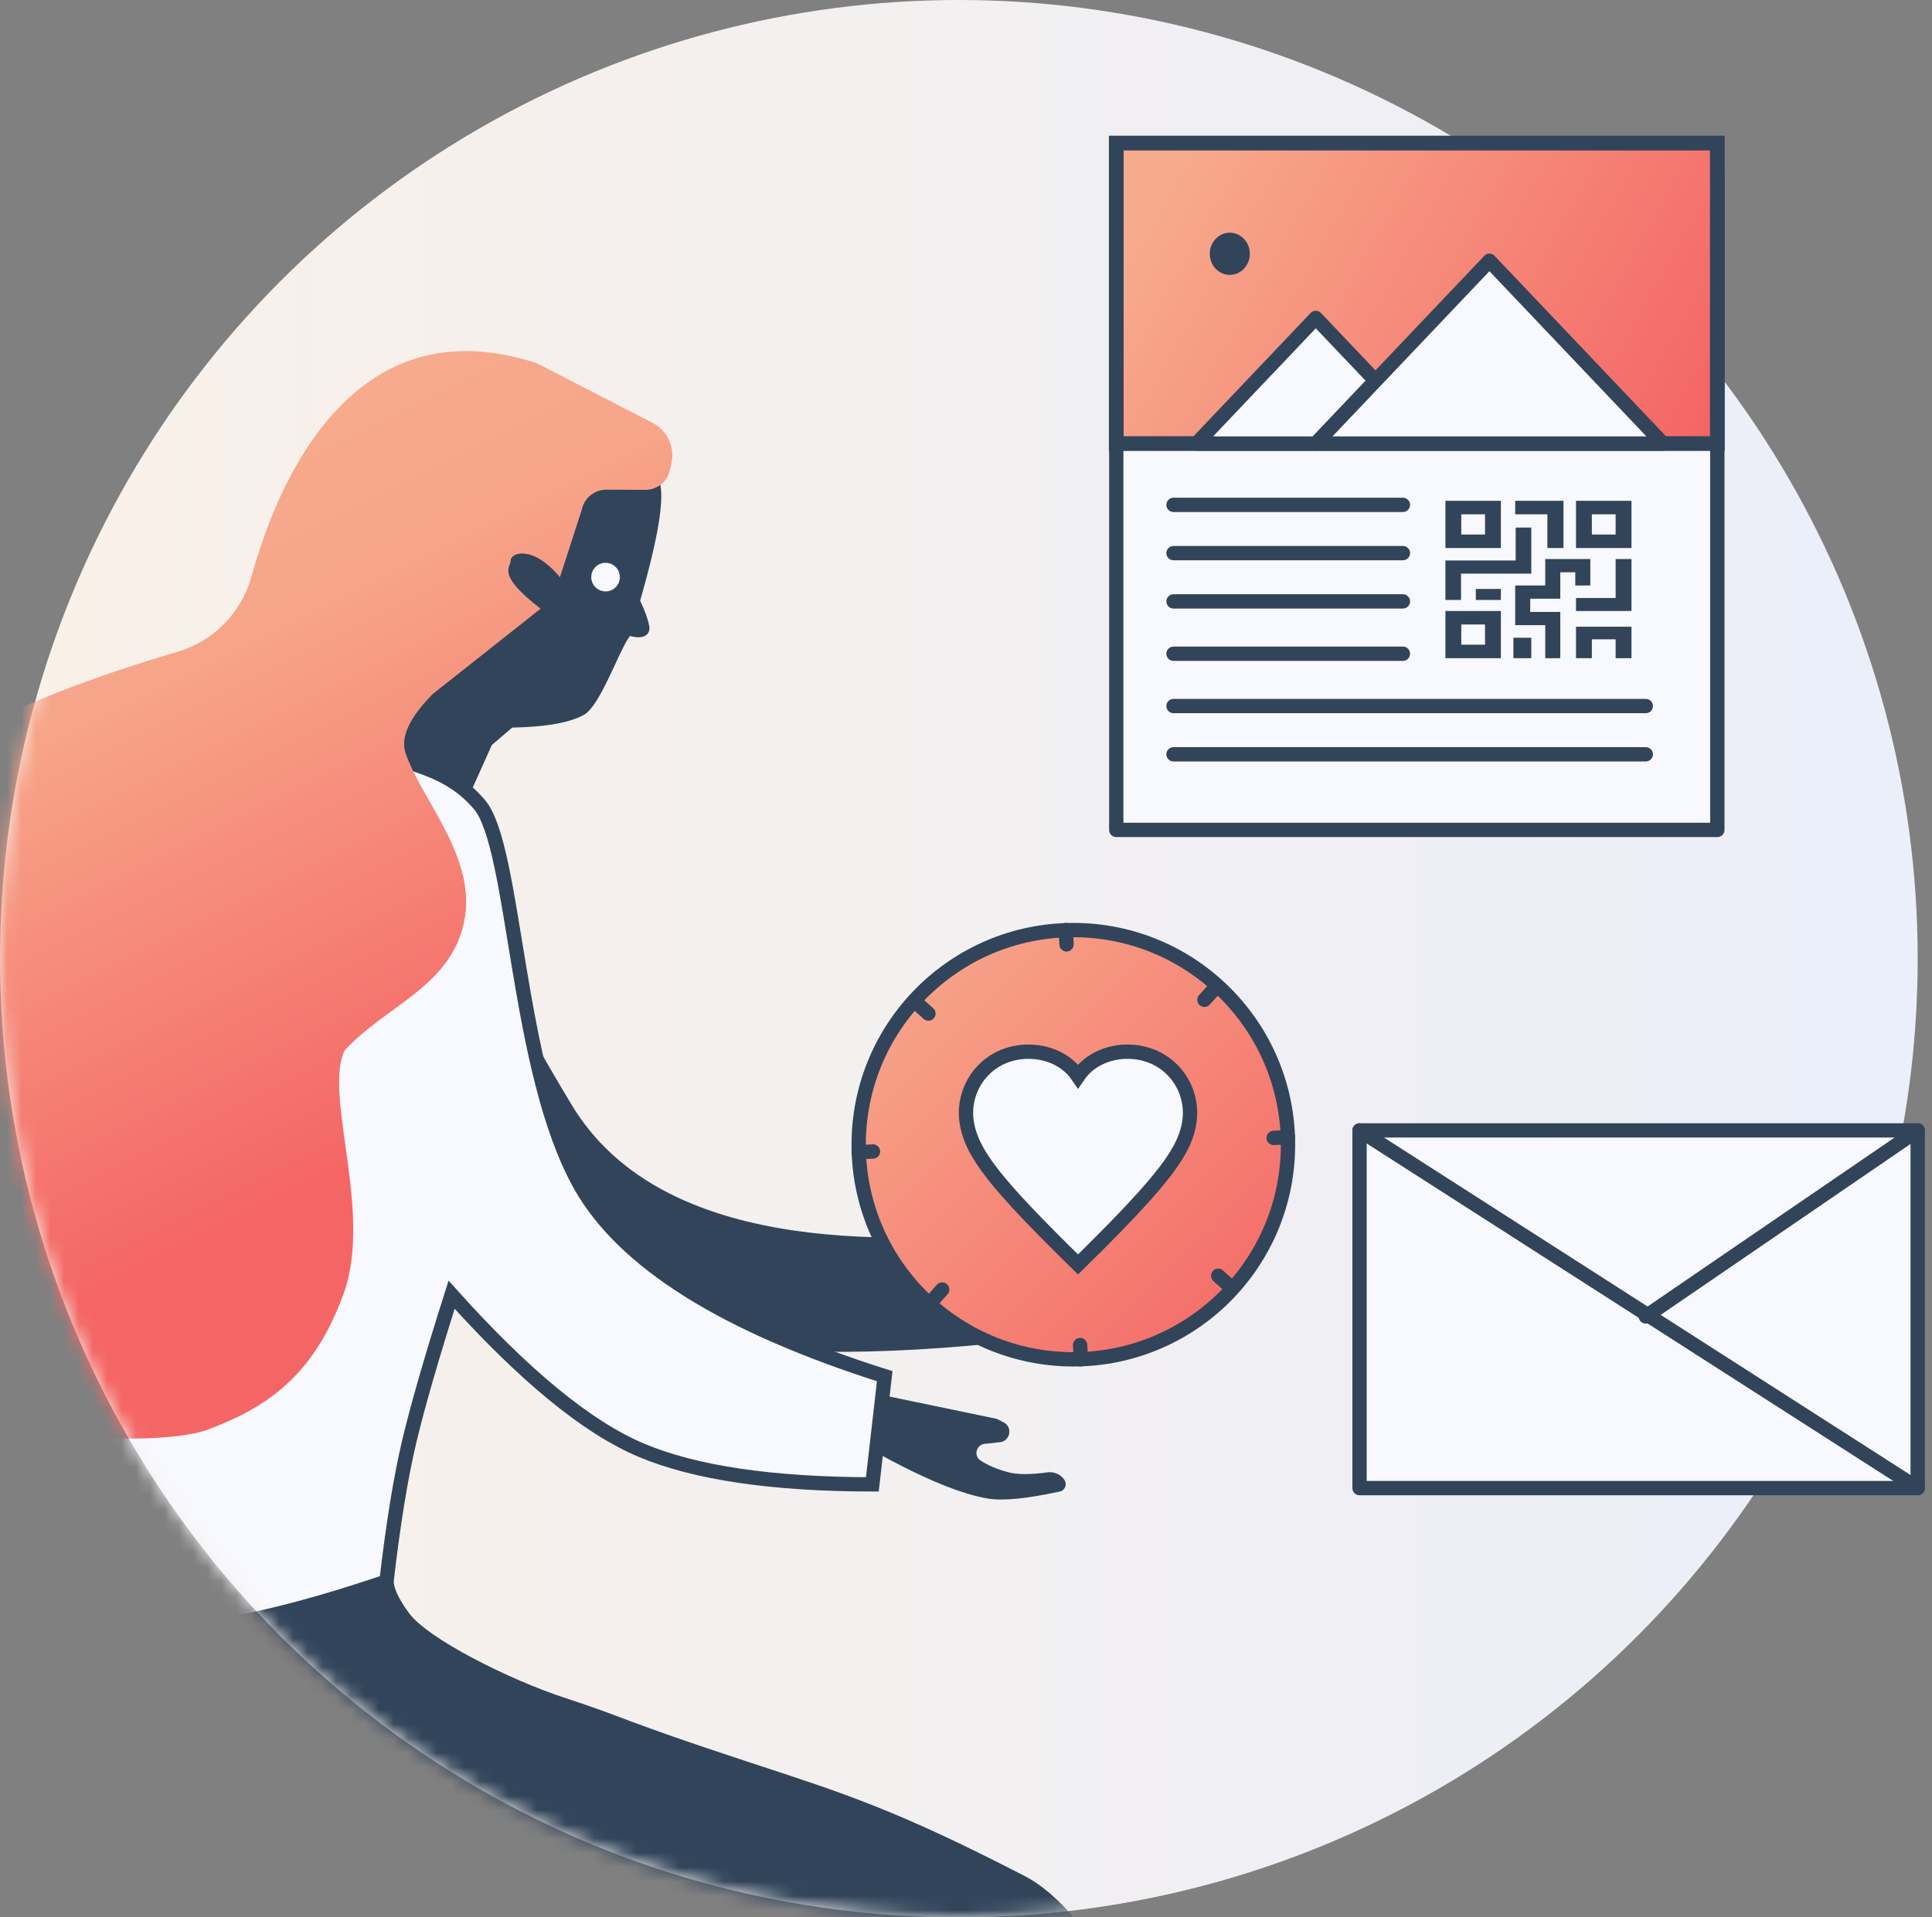 <?xml version="1.0" encoding="UTF-8"?>
<svg width="135px" height="134px" viewBox="0 0 135 134" version="1.1" xmlns="http://www.w3.org/2000/svg" xmlns:xlink="http://www.w3.org/1999/xlink">
    <rect x="0" y="0" width="135" height="134" fill="#808080" stroke="none"/>
    <title>icon-product_03</title>
    <defs>
        <linearGradient x1="-12.682%" y1="50%" x2="127.62%" y2="50%" id="linearGradient-1">
            <stop stop-color="#FCF1E5" offset="0%"></stop>
            <stop stop-color="#E6EEFF" offset="100%"></stop>
        </linearGradient>
        <circle id="path-2" cx="67" cy="67" r="67"></circle>
        <linearGradient x1="0%" y1="0%" x2="100%" y2="100%" id="linearGradient-4">
            <stop stop-color="#F7AB8D" offset="0%"></stop>
            <stop stop-color="#F46665" offset="100%"></stop>
        </linearGradient>
        <path d="M0,60.341 C1.853,46.44 4.28,36.118 7.282,29.373 C10.283,22.629 17.504,12.838 28.945,0 C32.293,1.637 35.581,1.462 38.125,4.451 C40.668,7.44 40.649,23.039 45.178,31.073 C48.198,36.43 55.286,40.872 66.444,44.402 L65.58,51.963 C58.572,51.954 53.189,51.158 49.432,49.575 C45.675,47.992 41.258,44.37 36.18,38.709 C34.802,43.046 33.816,46.461 33.222,48.956 C32.629,51.45 32.098,54.714 31.629,58.747 C25.823,60.727 21.044,61.865 17.294,62.162 C13.543,62.459 7.779,61.852 0,60.341 Z" id="path-5"></path>
        <linearGradient x1="72.891%" y1="14.417%" x2="27.855%" y2="80.465%" id="linearGradient-7">
            <stop stop-color="#F7AB8D" offset="0%"></stop>
            <stop stop-color="#F7A489" offset="28.686%"></stop>
            <stop stop-color="#F46665" offset="100%"></stop>
        </linearGradient>
        <linearGradient x1="0%" y1="37.5%" x2="105.124%" y2="66.644%" id="linearGradient-8">
            <stop stop-color="#F7AB8D" offset="0%"></stop>
            <stop stop-color="#F46665" offset="100%"></stop>
        </linearGradient>
    </defs>
    <g id="icons-+-use-cases" stroke="none" stroke-width="1" fill="none" fill-rule="evenodd">
        <g id="icons" transform="translate(-1202, -1052)">
            <g id="Group-9" transform="translate(302, 184)">
                <g id="icon-product_03" transform="translate(900, 868)">
                    <mask id="mask-3" fill="white">
                        <use xlink:href="#path-2"></use>
                    </mask>
                    <use id="Mask" fill="url(#linearGradient-1)" xlink:href="#path-2"></use>
                    <g id="female-caring" mask="url(#mask-3)">
                        <g transform="translate(-24.568, 12.84)">
                            <g id="Group-48-Copy-2" transform="translate(54.905, 40.528) scale(-1, 1) rotate(-16) translate(-54.905, -40.528) translate(43.028, 14.574)">
                                <path d="M8.369,34.77 L9.432,31.058 L9.432,25.198 L7.328,22.031 C5.042,21.325 3.513,20.571 2.739,19.77 C2.29,19.306 2.018,18.096 1.804,16.849 C1.576,15.525 1.415,14.158 1.179,13.602 C0.087,13.602 -0.158,13.043 0.087,12.556 C0.301,12.127 0.665,11.623 1.179,11.043 C1.179,6.571 1.487,3.819 2.105,2.786 C2.9,1.281 5.342,0.774 9.432,1.265 C13.424,-0.422 16.398,-0.422 18.355,1.265 C20.313,2.951 22.112,7.063 23.754,13.602 L23.754,16.849 L15.631,28.839 L10.46,37.572 L8.369,34.77 Z" id="Path-9" fill="#31445A"></path>
                                <ellipse id="Oval" fill="#F8F8FF" cx="3.957" cy="10.122" rx="1" ry="1"></ellipse>
                                <g id="Group-40" transform="translate(7.616, 18.391)" fill="#31445A">
                                    <path d="M1.816,12.668 C0.084,18.631 1.531,33.518 4.621,33.518 C7.71,33.518 14.555,18.409 11.176,10.537 L11.176,3.72939862e-12 L-3.4427136e-12,3.72939862e-12 L1.816,12.668 Z" id="Combined-Shape"></path>
                                </g>
                            </g>
                            <g id="Group-49" transform="translate(17.559, 29.16)">
                                <path d="M82.008,39.108 C82.008,39.545 80.059,45.731 80.454,49.504 C80.563,50.542 81.156,52.103 82.231,54.187 C82.356,54.43 82.665,54.53 82.92,54.411 C82.989,54.38 83.049,54.334 83.096,54.278 C83.4,53.917 83.476,53.429 83.295,53 C82.827,51.891 82.592,51.005 82.592,50.34 C82.592,49.53 82.692,48.831 82.891,48.242 C82.997,47.93 83.348,47.759 83.677,47.859 C83.859,47.915 84.005,48.048 84.071,48.219 L84.478,49.266 C84.617,49.623 85.033,49.805 85.409,49.674 C85.644,49.592 85.818,49.4 85.868,49.167 L85.987,48.61 L85.473,39.605 L82.008,39.108 Z" id="Path-15-Copy-3" fill="#31445A" transform="translate(83.194, 46.785) rotate(-106) translate(-83.194, -46.785) "></path>
                                <path d="M13.862,130.428 C12.492,131.013 12.49,131.73 13.858,132.58 C26.306,133.071 26.307,132.559 31.64,132.55 C33.9,132.546 29.863,127.83 31.656,123.584 C36.565,111.959 39.007,99.632 38.984,86.603 C36.655,87.61 33.916,88.117 30.766,88.122 C29.318,101.375 25.631,118.288 25.174,123.11 C24.588,126.035 20.817,128.474 13.862,130.428 Z" id="Path-6" fill="#DD9C80" transform="translate(25.909, 109.698) scale(-1, 1) rotate(-107) translate(-25.909, -109.698) "></path>
                                <g id="Group-40" transform="translate(34.135, 18.812) scale(-1, 1) rotate(-16) translate(-34.135, -18.812) translate(27.506, 1.704)"></g>
                                <path d="M38.536,55.457 C44.697,52.58 51.345,48.538 58.48,43.332 C65.615,38.126 67.631,27.517 64.528,11.505 L72.08,10.369 C76.348,30.961 74.557,44.807 66.707,51.907 C59.572,58.077 50.181,59.26 38.536,55.457 Z" id="Path-14-Copy" fill="#31445A" transform="translate(56.435, 34.001) rotate(-265) translate(-56.435, -34.001) "></path>
                                <g id="&lt;3-" transform="translate(67.009, 23)">
                                    <circle id="Oval" fill="url(#linearGradient-4)" fill-rule="nonzero" cx="15" cy="15" r="15"></circle>
                                    <circle id="Oval" stroke="#31445A" stroke-linecap="round" stroke-linejoin="round" cx="15" cy="15" r="15"></circle>
                                    <line x1="25.875" y1="24.84" x2="25.125" y2="24.16" id="Path" stroke="#31445A" stroke-linecap="round" stroke-linejoin="round"></line>
                                    <line x1="4.875" y1="5.835" x2="4.125" y2="5.165" id="Path" stroke="#31445A" stroke-linecap="round" stroke-linejoin="round"></line>
                                    <line x1="5.165" y1="25.88" x2="5.835" y2="25.12" id="Path" stroke="#31445A" stroke-linecap="round" stroke-linejoin="round"></line>
                                    <line x1="24.16" y1="4.875" x2="24.84" y2="4.125" id="Path" stroke="#31445A" stroke-linecap="round" stroke-linejoin="round"></line>
                                    <line x1="15.525" y1="30" x2="15.475" y2="29" id="Path" stroke="#31445A" stroke-linecap="round" stroke-linejoin="round"></line>
                                    <line x1="14.525" y1="1" x2="14.475" y2="0" id="Path" stroke="#31445A" stroke-linecap="round" stroke-linejoin="round"></line>
                                    <line x1="0" y1="15.525" x2="1" y2="15.475" id="Path" stroke="#31445A" stroke-linecap="round" stroke-linejoin="round"></line>
                                    <line x1="29" y1="14.525" x2="30" y2="14.475" id="Path" stroke="#31445A" stroke-linecap="round" stroke-linejoin="round"></line>
                                    <path d="M18.785,8.5 C20.18,8.5 21.339,9.084 22.112,9.977 C22.923,10.914 23.309,12.19 23.097,13.473 C22.865,14.879 22.084,16.24 19.871,18.701 C18.752,19.946 17.274,21.457 15.327,23.37 C9.606,17.754 7.916,15.651 7.557,13.473 C7.346,12.193 7.73,10.915 8.544,9.975 C9.315,9.083 10.472,8.5 11.87,8.5 C13.097,8.5 14.216,8.967 14.963,9.76 C15.096,9.901 15.217,10.053 15.327,10.215 C15.437,10.053 15.559,9.901 15.691,9.76 C16.438,8.967 17.557,8.5 18.785,8.5 Z" id="favorite-3-icon-copy" stroke="#31445A" fill="#F8F8FF"></path>
                                </g>
                                <g id="Group-53" transform="translate(66.036, 0)">
                                    <g id="Group-Copy" transform="translate(6.776, 0)">
                                        <g id="Group-43"></g>
                                        <g id="Group-44" transform="translate(9.722, 37.766)"></g>
                                    </g>
                                    <path d="M6.955,51.71 C6.954,52.147 5.003,58.333 5.397,62.107 C5.506,63.144 6.097,64.705 7.172,66.789 C7.298,67.031 7.606,67.131 7.862,67.013 C7.93,66.981 7.99,66.935 8.037,66.879 C8.341,66.518 8.418,66.03 8.237,65.601 C7.769,64.493 7.535,63.606 7.535,62.942 C7.535,62.132 7.635,61.432 7.834,60.843 C7.94,60.532 8.292,60.361 8.62,60.461 C8.803,60.516 8.948,60.649 9.015,60.82 L9.421,61.867 C9.56,62.224 9.976,62.406 10.351,62.275 C10.587,62.192 10.761,62 10.811,61.767 L10.931,61.211 L10.419,52.206 L6.955,51.71 Z" id="Path-15-Copy-3" fill="#31445A" transform="translate(8.138, 59.386) rotate(-75) translate(-8.138, -59.386) "></path>
                                </g>
                                <path d="M16.038,109.054 C40.613,112.087 58.21,112.998 68.829,111.786 C84.758,109.969 84.758,104.5 85.668,101.084 C86.578,97.669 82.298,91.016 78.639,89.126 C69.557,84.436 65.971,83.33 59.28,81.132 C50.379,78.207 50.771,78.06 46.633,76.712 C42.494,75.364 36.905,72.507 35.607,70.759 C34.742,69.595 34.385,68.705 34.536,68.09 L2.385,70.117 C2.233,80.743 3.295,88.485 5.571,93.342 C7.846,98.2 11.335,100.78 16.038,101.084 L16.038,109.054 Z" id="Path-3" fill="#31445A"></path>
                                <g id="Path-21" transform="translate(2.385, 9.776)">
                                    <mask id="mask-6" fill="white">
                                        <use xlink:href="#path-5"></use>
                                    </mask>
                                    <use id="Path-2" stroke="#31445A" fill="#F8F8FF" xlink:href="#path-5"></use>
                                </g>
                            </g>
                            <g id="Group-51" transform="translate(37.988, 47.232) scale(-1, 1) rotate(-25) translate(-37.988, -47.232) translate(15.481, 5.612)">
                                <path d="M7.548,12.87 C10.262,11.608 11.383,12.784 11.164,13.253 C10.946,13.723 11.72,14.566 7.843,15.44 L12.154,24.028 C12.929,26.202 12.929,27.707 12.154,28.542 C9.766,31.075 4.462,33.07 3.43,37.57 C2.397,42.071 5.929,45.143 7.21,49.22 C7.21,52.715 0.617,58.613 0.085,64.656 C-0.446,70.699 1.552,74.109 4.738,77.325 C6.321,78.923 12.704,82.179 18.551,83.004 C24.476,83.841 29.865,82.231 31.637,81.548 C33.984,80.644 35.923,78.8 37.453,76.015 L39.198,64.656 C43.075,62.151 45.014,57.685 45.014,51.259 C45.014,45.549 40.078,38.283 30.206,29.461 L29.563,28.889 C27.606,27.164 26.674,24.551 27.098,21.975 C28.035,16.276 27.755,11.573 26.257,7.864 C24.416,3.301 20.781,0.68 15.352,0 L6.24,0.36 C5.096,0.405 4.123,1.212 3.866,2.33 L3.749,2.837 C3.563,3.644 3.969,4.471 4.72,4.817 L7.191,5.955 C7.947,6.302 8.352,7.136 8.159,7.947 L7.548,12.87 Z" id="Path-23" fill="url(#linearGradient-7)"></path>
                            </g>
                        </g>
                    </g>
                    <g id="Group-24" transform="translate(78, 10)">
                        <rect id="Rectangle" stroke="#31445A" fill="#F8F8FF" stroke-linecap="round" stroke-linejoin="round" x="0" y="2" width="42" height="46"></rect>
                        <g id="Group-19" transform="translate(4, 25)" stroke="#31445A" stroke-linecap="round" stroke-linejoin="round">
                            <line x1="16.029" y1="0.283" x2="0" y2="0.283" id="Line-Copy-5"></line>
                            <line x1="33" y1="14.343" x2="0" y2="14.343" id="Line-Copy-10"></line>
                            <line x1="16.029" y1="3.657" x2="0" y2="3.657" id="Line-Copy-6"></line>
                            <line x1="33" y1="17.717" x2="0" y2="17.717" id="Line-Copy-11"></line>
                            <line x1="16.029" y1="7.03" x2="0" y2="7.03" id="Line-Copy-7"></line>
                            <line x1="16.029" y1="10.687" x2="0" y2="10.687" id="Line-Copy-8"></line>
                        </g>
                        <g id="Group-31">
                            <rect id="Rectangle" stroke="#31445A" stroke-width="1.03" fill="url(#linearGradient-8)" fill-rule="nonzero" x="0" y="0" width="42" height="21"></rect>
                            <polygon id="Path-22" stroke="#31445A" fill="#F8F8FF" stroke-linecap="round" stroke-linejoin="round" points="5.6 21 13.942 12.219 18.113 16.61 13.942 21"></polygon>
                            <polygon id="Path-24" stroke="#31445A" fill="#F8F8FF" stroke-linecap="round" stroke-linejoin="round" points="13.942 21 26.075 8.228 38.208 21"></polygon>
                            <ellipse id="Oval" fill="#31445A" fill-rule="nonzero" cx="7.933" cy="7.737" rx="1.4" ry="1.474"></ellipse>
                            <g id="Group-21" transform="translate(13.942, 8.228)"></g>
                        </g>
                        <path d="M36,33.8 L36,36 L34.893,36 L34.893,34.68 L33.232,34.68 L33.232,36 L32.125,36 L32.125,33.8 L36,33.8 Z M33.125,29.07 L33.125,30.918 L32.075,30.918 L32.075,29.994 L31.025,29.994 L31.025,31.842 L28.925,31.842 L28.925,32.766 L31.025,32.766 L31.025,36 L29.975,36 L29.975,33.69 L27.875,33.69 L27.875,30.918 L29.975,30.918 L29.975,29.07 L33.125,29.07 Z M29,34.57 L29,36 L27.75,36 L27.75,34.57 L29,34.57 Z M26.875,32.7 L26.875,36 L23,36 L23,32.7 L26.875,32.7 Z M25.768,33.643 L24.107,33.643 L24.107,35.057 L25.768,35.057 L25.768,33.643 Z M36,29.07 L36,32.7 L32.125,32.7 L32.125,31.793 L34.893,31.793 L34.893,29.07 L36,29.07 Z M26.875,31.16 L26.875,31.93 L25.125,31.93 L25.125,31.16 L26.875,31.16 Z M29,26.87 L29,30.09 L24.091,30.09 L24.091,31.93 L23,31.93 L23,29.17 L27.909,29.17 L27.909,26.87 L29,26.87 Z M26.875,25 L26.875,28.3 L23,28.3 L23,25 L26.875,25 Z M36,25 L36,28.3 L32.125,28.3 L32.125,25 L36,25 Z M31.25,25 L31.25,28.3 L30.125,28.3 L30.125,25.943 L27.875,25.943 L27.875,25 L31.25,25 Z M25.768,25.943 L24.107,25.943 L24.107,27.357 L25.768,27.357 L25.768,25.943 Z M34.893,25.943 L33.232,25.943 L33.232,27.357 L34.893,27.357 L34.893,25.943 Z" id="qr-code" fill="#31445A" fill-rule="nonzero"></path>
                    </g>
                    <g id="Group-28" transform="translate(95, 79)" stroke="#31445A" stroke-linecap="round" stroke-linejoin="round">
                        <rect id="Rectangle" fill="#F8F8FF" x="0" y="0" width="39" height="25"></rect>
                        <line x1="0" y1="0" x2="39" y2="25" id="Path-25"></line>
                        <line x1="39" y1="0" x2="20" y2="13" id="Path-26"></line>
                    </g>
                </g>
            </g>
        </g>
    </g>
</svg>